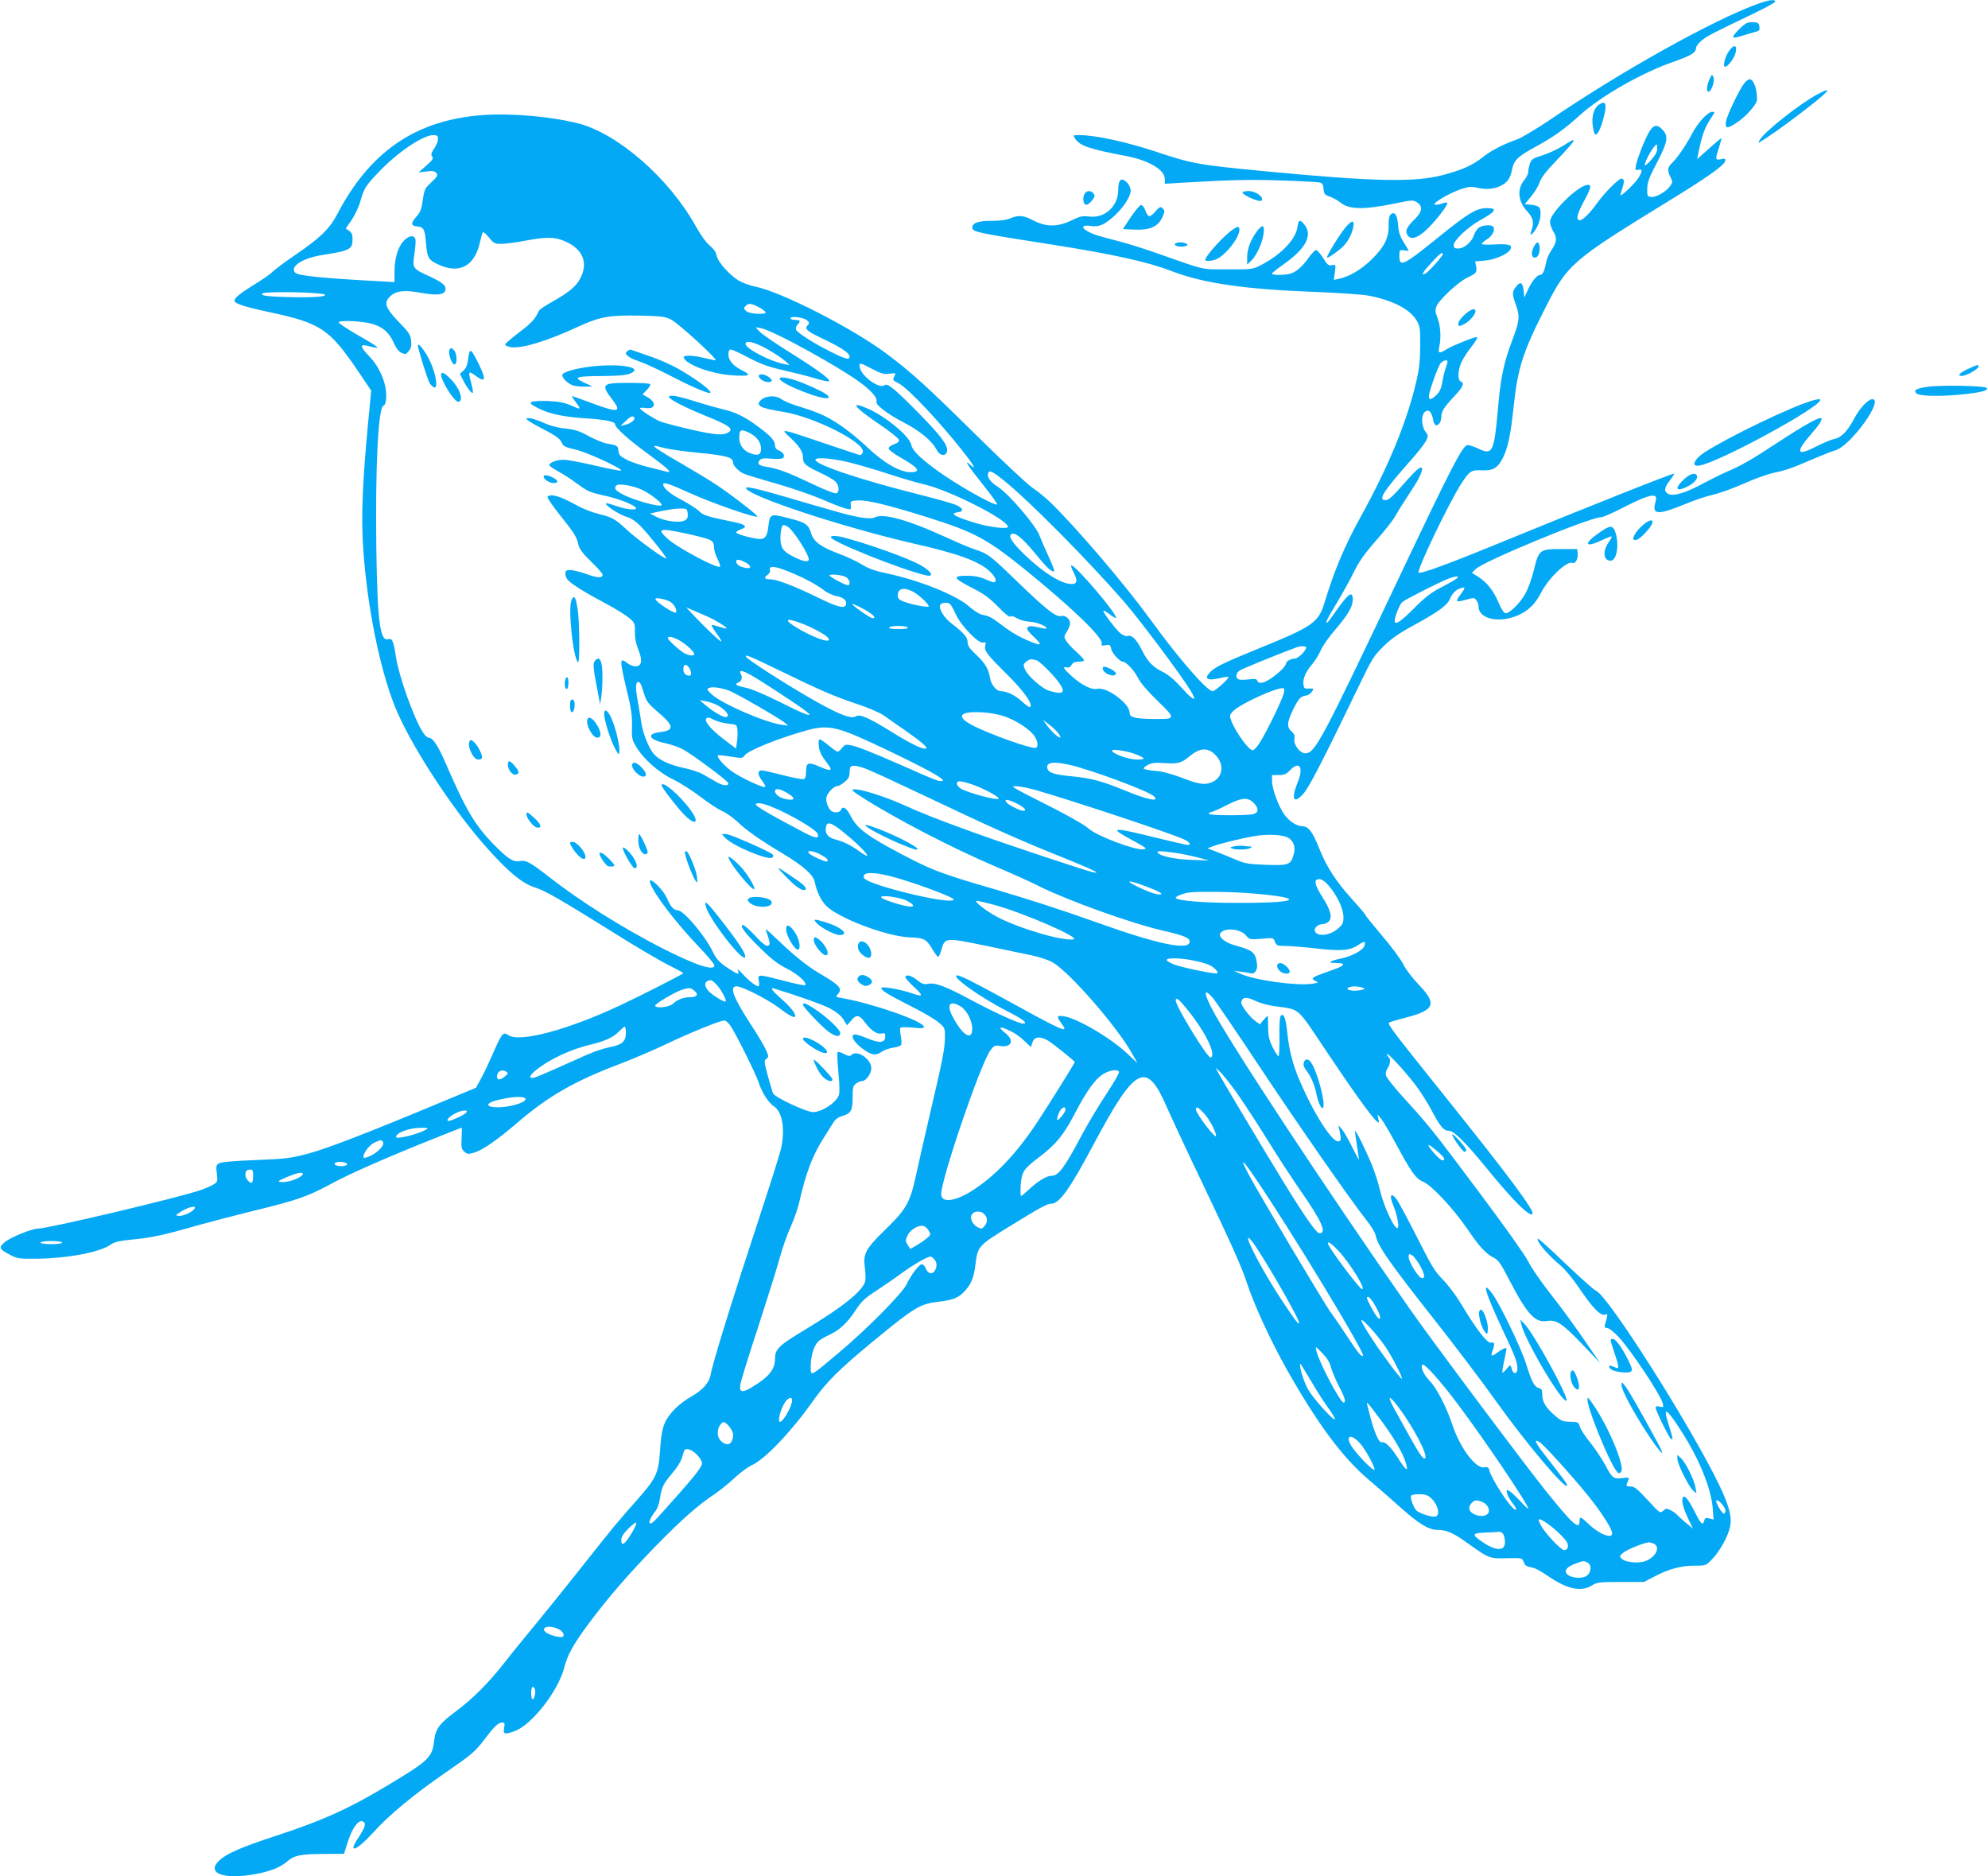 <?xml version="1.0" standalone="no"?>
<!DOCTYPE svg PUBLIC "-//W3C//DTD SVG 20010904//EN"
 "http://www.w3.org/TR/2001/REC-SVG-20010904/DTD/svg10.dtd">
<svg version="1.0" xmlns="http://www.w3.org/2000/svg"
 width="1280pt" height="1208pt" viewBox="0 0 1280 1208"
 preserveAspectRatio="xMidYMid meet">
<g transform="translate(0,1208) scale(0.1,-0.1)"
fill="#03a9f4" stroke="none">
<path d="M11320 12056 c-285 -102 -879 -433 -1346 -751 -84 -56 -174 -110
-200 -120 -98 -35 -173 -74 -226 -116 -66 -53 -136 -84 -258 -116 -180 -48
-445 -42 -1130 23 -442 42 -484 49 -725 130 -186 61 -383 104 -484 104 -43 0
-43 0 -29 -22 30 -47 93 -68 327 -112 147 -28 251 -89 251 -149 l0 -30 133 8
c298 17 412 20 622 13 121 -4 230 -10 242 -13 17 -4 23 -14 25 -42 3 -32 7
-38 41 -49 21 -8 52 -25 68 -38 54 -46 153 -47 356 -5 105 22 111 22 137 6 38
-25 34 -59 -12 -105 -52 -50 -66 -77 -52 -102 21 -38 65 -26 130 36 59 57 138
160 128 169 -2 3 -19 0 -36 -6 -17 -6 -37 -9 -44 -6 -20 6 92 73 163 97 56 19
70 21 116 10 59 -13 114 -6 159 21 34 20 49 46 60 99 11 57 37 83 147 143 119
64 192 117 291 207 135 122 399 273 606 344 109 39 140 57 140 87 0 9 15 30
33 45 33 30 71 49 330 173 81 39 147 75 147 81 0 16 -40 11 -110 -14z"/>
<path d="M11250 11933 c-23 -8 -90 -75 -90 -89 0 -9 15 -8 58 6 31 10 70 21
85 25 24 5 28 10 25 33 -2 22 -8 27 -33 29 -16 1 -37 -1 -45 -4z"/>
<path d="M11136 11757 c-28 -37 -47 -107 -28 -107 17 0 60 58 67 91 11 48 -8
56 -39 16z"/>
<path d="M11006 11568 c-18 -43 -21 -78 -5 -78 18 0 42 71 31 94 -9 20 -11 18
-26 -16z"/>
<path d="M11230 11543 c-33 -43 -110 -204 -117 -245 -7 -48 7 -49 70 -7 58 38
126 115 129 143 4 65 -20 136 -47 136 -7 0 -23 -12 -35 -27z"/>
<path d="M11704 11474 c-115 -61 -348 -245 -375 -297 -9 -15 -8 -18 3 -11 46
27 149 99 248 175 194 147 236 192 124 133z"/>
<path d="M10293 11405 c-31 -22 -46 -76 -38 -135 4 -28 11 -52 15 -55 14 -9
36 34 55 107 24 90 14 115 -32 83z"/>
<path d="M10962 11316 c-22 -24 -53 -68 -68 -98 -35 -68 -95 -156 -128 -187
-30 -28 -32 -50 -10 -92 14 -28 14 -33 -1 -55 -23 -35 -92 -76 -123 -72 -26 3
-27 6 -26 54 1 42 13 73 63 168 69 132 75 168 36 210 -49 53 -76 29 -135 -118
-17 -43 -34 -93 -37 -112 -5 -30 -3 -32 16 -27 27 7 27 -10 0 -53 -19 -32
-109 -118 -115 -111 -2 1 4 22 12 46 14 42 12 61 -7 61 -17 0 -108 -91 -153
-154 -57 -79 -101 -120 -120 -113 -20 8 -10 42 38 132 40 75 44 95 20 95 -60
0 -244 -180 -244 -238 0 -15 9 -42 20 -60 27 -44 25 -69 -10 -121 -16 -24 -32
-60 -35 -80 -9 -51 -22 -81 -38 -81 -21 0 -53 -40 -79 -95 l-23 -50 -5 44 c-6
54 -21 61 -49 25 -26 -33 -26 -45 0 -119 26 -73 23 -101 -25 -228 -55 -146
-75 -243 -92 -447 -24 -273 -35 -293 -128 -247 -31 14 -62 24 -70 21 -34 -13
-104 -149 -426 -827 -514 -1084 -553 -1157 -616 -1157 -34 0 -77 57 -70 92 4
22 0 33 -20 51 -31 27 -27 61 16 147 32 63 45 77 79 82 13 1 30 13 38 25 14
20 13 21 -19 20 -30 -2 -33 1 -36 30 -4 36 18 83 60 131 16 19 39 57 52 85 12
29 55 90 95 135 80 94 111 147 111 191 0 62 -27 42 -114 -81 -26 -38 -49 -68
-52 -68 -11 0 1 26 62 126 36 60 86 150 110 199 33 68 68 118 144 205 56 63
111 133 122 155 12 22 47 78 78 125 31 47 64 99 72 115 50 99 21 100 -64 3
-102 -116 -125 -138 -147 -138 -51 0 -17 53 162 256 44 49 87 104 97 123 17
34 17 36 -2 62 -26 35 -29 102 -6 125 23 23 45 5 54 -42 3 -19 10 -37 16 -40
16 -10 38 18 38 50 0 37 15 62 87 138 54 58 64 82 38 92 -21 8 -19 72 5 125
11 23 38 66 60 93 36 46 48 68 36 68 -17 0 -157 -57 -188 -76 -52 -33 -60 -31
-51 14 13 59 8 133 -11 184 -16 40 -17 52 -6 78 17 41 141 156 198 183 58 27
63 34 56 73 l-6 31 59 5 c64 4 150 41 167 71 18 30 -10 39 -101 33 -46 -3 -83
-1 -83 4 0 4 16 18 35 30 34 21 53 59 40 79 -9 16 -67 13 -92 -4 -12 -8 -27
-31 -33 -50 -15 -44 -63 -85 -101 -85 -23 0 -29 4 -29 22 0 30 90 115 165 157
108 60 120 81 48 81 -66 0 -118 -31 -306 -183 -231 -187 -257 -200 -257 -126
0 40 1 41 30 37 17 -3 30 -3 30 -2 0 1 -14 26 -32 54 -24 38 -33 66 -36 110
-5 66 -22 91 -47 70 -10 -9 -15 -30 -14 -69 2 -82 -27 -140 -109 -221 -68 -66
-142 -110 -211 -125 l-33 -7 7 50 c6 49 6 49 -19 45 -22 -5 -30 2 -57 46 -18
28 -38 51 -45 51 -7 0 -26 -19 -43 -42 -38 -56 -79 -94 -114 -107 -33 -13
-127 -15 -127 -3 0 5 33 31 74 60 146 102 191 190 132 259 -28 33 -35 29 -43
-23 -12 -77 -107 -175 -233 -240 -54 -28 -58 -29 -215 -28 -177 0 -135 -9
-454 103 -79 28 -189 63 -245 77 -55 14 -121 32 -146 40 -94 32 -118 71 -35
59 51 -8 87 8 153 68 57 53 102 123 102 159 0 18 -10 39 -25 54 -36 35 -55 18
-55 -48 0 -106 -87 -186 -189 -172 -41 5 -57 2 -112 -25 -88 -43 -164 -43
-244 -1 -65 34 -96 37 -151 14 -26 -11 -66 -16 -119 -16 -83 1 -125 -13 -125
-43 0 -28 27 -34 515 -110 388 -61 614 -111 765 -169 206 -80 474 -119 940
-136 146 -6 297 -16 335 -24 157 -31 265 -88 307 -161 21 -36 23 -52 22 -165
0 -91 -7 -150 -23 -218 -61 -265 -179 -552 -363 -885 -102 -185 -167 -340
-230 -547 -39 -129 -76 -154 -426 -296 -218 -89 -276 -117 -308 -149 -45 -45
-23 -60 60 -41 31 8 56 10 56 7 0 -14 -87 -91 -102 -91 -36 0 -219 210 -400
460 -163 224 -465 579 -642 753 -33 32 -84 74 -115 94 -31 20 -196 174 -371
347 -319 315 -413 400 -575 521 -219 163 -668 393 -839 429 -35 7 -85 25 -109
39 -60 36 -135 120 -143 162 -4 22 -19 43 -44 64 -24 19 -58 67 -90 124 -170
307 -500 596 -755 662 -175 45 -439 68 -619 54 -429 -32 -725 -235 -935 -639
-50 -94 -110 -153 -277 -266 -65 -45 -128 -92 -139 -104 -11 -12 -60 -47 -110
-77 -98 -61 -135 -90 -135 -109 0 -19 63 -39 222 -73 335 -72 387 -107 574
-381 l84 -125 -20 -208 c-36 -383 -45 -595 -32 -799 24 -372 105 -776 204
-1025 92 -232 353 -637 572 -888 150 -172 249 -255 334 -280 60 -18 165 -79
489 -281 144 -91 307 -187 363 -215 55 -28 100 -52 100 -54 0 -6 -273 -145
-410 -209 -335 -157 -643 -239 -716 -191 -35 23 -41 16 -99 -115 -25 -58 -60
-132 -78 -164 l-32 -59 -190 -79 c-495 -207 -766 -312 -890 -345 -115 -30
-141 -34 -345 -42 -126 -5 -214 -12 -228 -20 -20 -11 -22 -17 -16 -65 6 -50 5
-55 -18 -70 -14 -9 -51 -26 -83 -37 -137 -48 -984 -249 -1050 -249 -40 0 -184
-59 -218 -90 -36 -32 -32 -42 36 -78 49 -26 59 -27 177 -26 195 3 400 41 470
89 28 20 57 26 145 35 120 11 207 30 414 90 75 21 237 63 361 94 281 68 347
91 496 171 124 68 366 174 667 294 97 39 178 71 180 71 1 0 1 -30 -1 -68 -3
-58 -1 -70 17 -86 19 -17 25 -18 64 -7 55 17 148 81 277 192 201 172 366 267
655 377 88 33 225 92 305 130 150 72 347 152 374 152 8 0 25 -14 37 -31 34
-48 164 -308 184 -369 21 -64 63 -130 98 -153 53 -35 72 -138 48 -262 -5 -28
-57 -195 -115 -370 -206 -628 -328 -1020 -341 -1098 -8 -48 -51 -97 -122 -137
-80 -45 -147 -112 -173 -172 -16 -38 -24 -83 -30 -173 -10 -152 -23 -180 -152
-326 -123 -139 -145 -165 -353 -428 -97 -123 -232 -290 -298 -370 -67 -81
-159 -194 -204 -252 -101 -128 -202 -229 -313 -311 -102 -76 -126 -109 -135
-187 -12 -104 -35 -127 -280 -274 -262 -159 -432 -236 -740 -337 -220 -72
-317 -114 -363 -158 -88 -83 30 -126 237 -87 95 18 154 42 198 79 48 41 85 49
233 50 l135 1 25 79 c28 86 67 140 94 130 26 -10 19 -36 -25 -103 -75 -110
-16 -90 95 32 100 111 263 246 461 382 170 117 195 138 253 215 65 86 89 109
116 110 16 0 17 -5 12 -35 -8 -40 3 -44 66 -21 112 40 283 259 322 413 19 77
59 149 155 278 125 168 255 318 429 497 173 177 272 264 382 338 36 24 95 72
131 106 36 34 86 70 110 81 82 36 255 217 389 407 93 131 170 208 402 399 254
209 293 233 410 246 95 11 129 25 169 68 41 44 59 86 69 168 16 124 15 123
231 256 189 116 231 139 256 139 54 0 120 93 273 380 272 511 342 546 475 237
27 -61 129 -281 228 -487 185 -388 251 -536 282 -630 49 -150 153 -376 262
-570 197 -348 358 -565 525 -706 51 -43 140 -121 197 -172 126 -113 189 -152
249 -152 57 0 100 -19 198 -90 132 -94 135 -95 247 -92 96 2 98 2 107 -23 10
-26 14 -29 62 -39 15 -3 58 -27 95 -53 123 -84 213 -104 282 -61 33 21 48 23
186 23 l150 0 73 38 c91 47 167 67 256 67 69 0 70 0 113 45 47 50 98 141 112
204 14 62 -5 135 -69 269 -183 380 -717 1222 -794 1252 -12 4 -100 83 -196
174 -95 92 -175 164 -178 161 -14 -13 61 -102 145 -172 28 -23 81 -87 119
-143 85 -127 139 -183 167 -174 21 7 21 8 1 -64 -5 -17 -2 -22 14 -22 11 0 42
-24 74 -58 83 -90 270 -372 284 -428 6 -25 5 -26 -20 -20 -18 4 -26 2 -26 -7
0 -19 86 -193 99 -201 15 -10 14 -1 -14 88 -40 124 -19 116 76 -31 120 -186
196 -372 207 -507 l5 -69 -27 7 c-23 6 -29 3 -33 -14 -9 -33 -21 -23 -54 43
-44 87 -69 121 -81 109 -15 -15 -3 -67 32 -140 l30 -64 -50 42 c-27 23 -52 46
-56 51 -3 5 -19 16 -36 25 -28 14 -31 14 -50 -3 -19 -17 -21 -16 -100 70 -66
72 -85 87 -110 87 -23 0 -29 4 -24 15 3 8 9 22 12 30 5 12 -1 14 -40 9 -57 -8
-66 -1 -111 85 -20 37 -62 101 -95 142 -33 40 -64 88 -68 104 -8 27 -13 30
-48 31 -65 1 -69 3 -118 45 -55 49 -76 85 -76 132 0 28 -5 36 -23 41 -28 7
-46 42 -82 158 -30 97 -166 379 -214 445 -75 103 -52 19 61 -222 84 -178 98
-215 98 -256 0 -37 -27 -39 -36 -4 -8 31 -11 31 -36 -1 -11 -14 -22 -23 -24
-21 -3 2 2 36 11 76 8 40 15 74 15 77 0 11 -25 1 -56 -22 -40 -31 -49 -28 -34
10 15 39 13 59 -5 52 -27 -10 -89 69 -210 269 -27 44 -75 106 -107 139 -50 50
-73 89 -164 270 -59 116 -118 226 -131 244 -36 48 -50 28 -24 -34 25 -58 42
-142 30 -150 -20 -12 -91 142 -115 248 -9 40 -32 111 -50 156 -39 95 -104 226
-109 221 -2 -2 3 -42 11 -89 7 -47 14 -89 14 -95 0 -5 -20 31 -44 80 -25 50
-54 101 -66 115 l-22 25 7 -35 c11 -58 11 -64 -7 -68 -41 -8 -161 181 -253
398 -42 100 -64 186 -76 295 -10 101 -23 135 -43 115 -6 -6 -10 -57 -8 -135 1
-69 -2 -125 -6 -125 -5 0 -22 26 -38 58 -23 47 -28 70 -29 130 0 39 -1 72 -3
72 -2 0 -14 -12 -27 -27 l-23 -28 -29 21 c-39 29 -95 103 -91 122 7 33 33 36
89 9 32 -15 88 -31 139 -37 150 -20 129 -2 314 -279 168 -252 299 -435 330
-460 16 -13 17 -12 11 15 l-6 29 23 -27 c13 -15 54 -85 92 -155 102 -189 132
-232 177 -250 54 -21 198 -175 287 -306 79 -116 118 -158 171 -185 28 -14 46
-40 100 -145 112 -216 165 -275 241 -262 60 10 99 -15 227 -149 l116 -121 -59
85 c-106 156 -178 254 -275 378 -52 67 -112 155 -132 195 -21 41 -156 231
-318 447 -301 402 -317 422 -482 603 -59 65 -110 129 -113 142 -4 14 0 33 10
47 18 25 21 64 6 73 -5 3 -10 12 -10 18 0 16 115 -108 186 -201 30 -40 76
-112 101 -160 55 -104 78 -132 110 -132 34 0 106 -71 248 -245 169 -207 273
-310 292 -291 17 17 -149 241 -580 778 -314 392 -354 444 -344 454 3 3 52 18
111 33 184 48 199 88 82 210 -43 45 -84 99 -100 131 -14 30 -75 113 -136 184
-60 71 -110 133 -110 137 0 4 -40 51 -89 105 -96 105 -162 207 -206 319 -43
108 -70 145 -108 145 -37 0 -88 33 -119 78 -38 55 -78 164 -78 215 l0 37 43 0
c35 0 49 6 72 30 62 65 91 21 50 -77 -44 -110 -26 -144 38 -72 37 42 126 215
361 702 78 163 91 184 153 245 51 50 99 84 193 135 156 85 218 129 235 170 15
37 40 62 73 71 28 9 28 1 -3 -40 -37 -48 -32 -54 31 -36 54 15 57 15 70 -3 8
-10 14 -28 14 -40 0 -81 134 -110 257 -55 63 28 108 72 143 140 50 98 168 211
205 196 19 -7 37 27 33 62 l-3 27 -107 0 c-135 0 -140 -4 -173 -139 -13 -53
-38 -121 -55 -150 -35 -62 -104 -129 -128 -124 -9 2 -28 30 -43 68 -32 76 -75
131 -131 166 l-41 26 24 24 c52 51 736 334 808 334 12 0 74 27 138 60 125 64
183 86 206 77 12 -4 13 -13 4 -47 -20 -75 21 -76 194 -5 58 24 137 51 175 59
38 8 126 39 196 70 69 31 157 63 195 71 84 18 118 30 253 88 58 25 124 51 148
58 98 29 315 329 237 329 -26 0 -81 -58 -115 -122 -43 -83 -85 -126 -129 -134
-20 -4 -74 -26 -120 -50 -124 -64 -133 -37 -29 82 51 58 73 93 65 101 -11 11
-109 -43 -281 -156 -180 -118 -231 -147 -336 -192 -30 -13 -94 -45 -143 -71
-109 -60 -190 -84 -223 -69 -32 14 -30 40 6 86 17 21 30 41 30 46 0 7 -532
-204 -1165 -463 -287 -118 -471 -185 -481 -175 -14 14 195 450 274 572 54 83
63 90 133 87 73 -3 101 14 135 79 33 66 50 147 69 324 27 257 59 358 211 655
137 268 168 295 772 666 262 160 375 240 380 268 3 15 -1 17 -27 11 -37 -8
-39 -1 -12 78 10 32 16 57 14 57 -3 0 -39 -30 -80 -67 l-76 -68 7 35 c27 130
40 165 91 243 17 26 17 27 -3 27 -11 0 -38 -20 -60 -44z m-8142 -132 c0 -14
-11 -41 -25 -61 -19 -29 -22 -40 -12 -51 9 -12 2 -23 -38 -58 l-50 -44 50 6
c40 5 54 3 64 -10 12 -14 8 -22 -31 -59 -42 -39 -46 -47 -56 -115 -8 -59 -16
-79 -42 -108 -37 -42 -35 -58 8 -62 40 -4 48 -19 55 -109 7 -90 16 -106 73
-133 140 -68 240 -16 275 143 7 32 15 60 19 62 4 2 21 -13 39 -35 29 -36 36
-40 79 -40 26 0 94 9 152 20 128 24 186 25 242 3 125 -48 168 -135 117 -240
-26 -54 -74 -94 -180 -154 -46 -25 -86 -52 -89 -60 -26 -55 -46 -77 -125 -137
-48 -37 -90 -72 -92 -79 -2 -6 12 -14 35 -18 70 -11 234 38 442 135 133 61
196 72 391 68 135 -3 160 -6 199 -25 47 -23 309 -263 287 -263 -6 1 -39 7 -72
15 -76 19 -138 20 -133 3 16 -47 185 -108 322 -115 105 -6 117 1 53 33 -56 28
-87 64 -87 101 0 22 5 33 15 33 8 0 61 -24 117 -54 81 -42 129 -59 223 -80 66
-15 158 -38 204 -52 45 -14 86 -22 89 -19 12 11 -70 72 -246 182 -95 59 -185
121 -200 137 l-27 29 35 -6 c80 -15 526 -261 655 -362 64 -50 96 -90 88 -111
-7 -20 73 -81 176 -134 104 -54 182 -118 213 -178 21 -40 61 -42 66 -4 5 35
-38 94 -172 231 -163 166 -212 207 -231 191 -32 -26 -145 54 -159 113 -8 35 0
34 81 -9 58 -30 75 -35 111 -30 40 5 42 4 32 -13 -14 -28 -14 -29 28 -50 59
-31 264 -248 415 -441 66 -83 86 -121 47 -85 -49 45 -21 -1 75 -120 57 -72
100 -131 95 -133 -23 -8 -274 135 -399 228 -102 76 -147 121 -154 157 -11 55
-166 183 -281 233 -121 52 -88 9 84 -107 63 -43 116 -85 118 -95 2 -11 -8 -20
-33 -29 -22 -8 -35 -19 -33 -28 2 -8 35 -33 75 -56 118 -67 138 -95 65 -95
-68 0 -171 59 -276 159 -52 50 -136 118 -186 150 -89 58 -132 76 -274 120 -38
12 -82 31 -98 43 -34 24 -97 21 -128 -7 -39 -36 -6 -53 140 -76 200 -31 538
-202 515 -261 -4 -10 -11 -18 -16 -18 -4 0 -108 34 -231 76 -286 97 -286 97
-224 40 62 -57 86 -93 86 -132 0 -39 16 -53 110 -97 41 -19 85 -44 98 -56 25
-25 29 -69 7 -77 -8 -4 -82 25 -163 64 -151 72 -216 96 -289 107 -49 8 -60 19
-42 42 11 12 26 14 74 10 33 -3 67 -2 74 3 19 11 6 38 -24 50 -16 6 -25 17
-25 32 -1 31 -23 57 -103 117 -88 66 -148 96 -228 115 -35 8 -114 30 -174 49
-61 19 -125 37 -144 38 -88 10 0 -46 211 -132 138 -56 169 -78 144 -98 -32
-27 -90 -23 -249 14 -87 20 -174 43 -195 51 -42 17 -132 76 -132 86 0 3 17 4
39 1 63 -9 69 36 10 70 l-32 18 28 29 c16 17 25 33 21 37 -4 5 -65 8 -135 8
-178 0 -185 -8 -105 -112 59 -78 32 -81 -137 -18 -66 25 -123 45 -126 45 -3 0
6 -15 19 -32 42 -56 40 -58 -19 -31 -45 20 -79 27 -149 31 -52 2 -99 0 -110
-6 -15 -8 -8 -15 45 -42 73 -36 163 -55 311 -64 113 -7 180 -21 180 -36 0 -23
80 -95 211 -191 131 -96 163 -127 122 -116 -10 3 -59 15 -108 27 -50 12 -116
33 -145 48 -47 24 -55 32 -58 59 -3 34 -8 36 -77 48 -22 4 -73 25 -114 47 -59
33 -88 42 -150 49 -46 4 -98 18 -132 33 -65 30 -119 43 -119 28 0 -5 42 -31
93 -57 102 -53 125 -70 137 -101 7 -17 25 -25 84 -38 71 -16 296 -119 296
-135 0 -5 -73 9 -162 30 -90 21 -183 39 -208 39 -47 0 -93 -18 -93 -35 0 -5
26 -23 57 -40 31 -16 86 -52 122 -79 70 -51 77 -55 194 -81 81 -19 173 -56
184 -74 12 -18 -55 -13 -119 9 -32 11 -62 20 -67 20 -34 0 77 -75 134 -90 21
-6 55 -29 83 -58 46 -46 165 -195 165 -207 0 -13 -181 117 -247 178 -86 79
-97 85 -192 109 -41 10 -104 35 -140 56 -103 58 -170 77 -186 53 -3 -5 33 -58
80 -117 93 -116 109 -141 120 -194 5 -24 29 -55 81 -106 41 -39 74 -77 74 -83
0 -24 -33 -23 -103 3 -40 14 -87 26 -104 26 -28 0 -33 -4 -33 -24 0 -14 8 -32
18 -42 27 -28 118 -84 241 -149 62 -33 130 -75 151 -93 37 -31 39 -35 38 -91
-1 -40 7 -76 22 -114 29 -69 22 -107 -18 -107 -15 0 -38 9 -52 20 -51 40 -52
26 -5 -172 29 -119 36 -166 34 -232 -2 -75 0 -88 24 -129 48 -82 147 -170 239
-214 46 -22 126 -73 178 -113 52 -40 115 -81 140 -92 24 -10 67 -40 95 -66 63
-60 149 -120 294 -207 129 -77 196 -136 206 -180 14 -67 39 -119 74 -156 76
-79 392 -199 539 -204 93 -3 107 -11 149 -82 14 -24 29 -43 34 -43 4 0 13 19
20 43 22 82 24 82 291 27 106 -22 235 -49 287 -60 53 -11 113 -31 139 -46 111
-65 418 -418 512 -589 l34 -60 -65 61 c-106 101 -326 230 -410 241 -46 7 -48
-1 -14 -47 49 -66 18 -53 -317 131 -246 135 -333 179 -354 179 -50 0 145 -140
317 -228 104 -53 142 -82 106 -82 -28 0 -181 70 -329 149 -169 91 -235 116
-282 107 -27 -5 -40 -1 -71 24 -39 31 -75 39 -75 18 0 -6 26 -36 58 -65 60
-56 56 -64 -19 -37 -64 22 -183 44 -192 35 -12 -12 31 -40 188 -119 78 -39
159 -87 180 -106 39 -33 40 -35 39 -97 -1 -75 -16 -148 -96 -489 -33 -140 -72
-314 -88 -387 -40 -185 -62 -225 -197 -357 -130 -126 -146 -157 -135 -243 4
-32 6 -70 4 -85 -7 -61 -136 -167 -389 -319 -170 -102 -193 -125 -193 -188 0
-68 -39 -116 -147 -181 -65 -40 -84 -35 -76 17 3 21 54 187 114 368 59 182
122 382 139 445 17 63 49 155 72 204 22 50 46 119 54 155 42 188 86 303 157
414 23 37 51 81 62 99 14 22 32 36 59 43 55 16 66 36 66 121 0 64 3 75 22 88
12 9 30 16 39 16 25 0 59 48 59 82 0 60 -92 122 -128 86 -10 -10 -20 -8 -47 6
-19 11 -38 16 -42 12 -4 -3 -1 -62 5 -130 8 -78 9 -132 3 -147 -19 -50 -110
-109 -167 -109 -44 1 -243 94 -256 120 -4 8 -19 59 -34 113 -25 91 -25 99 -10
110 16 12 16 16 -2 57 -11 25 -54 98 -97 163 -116 179 -141 247 -92 247 34 0
192 -80 263 -132 72 -54 104 -72 112 -64 11 12 -24 60 -85 113 -60 53 -78 77
-50 69 145 -44 315 -104 362 -129 39 -21 69 -45 85 -70 l24 -38 26 30 c33 41
52 39 89 -11 39 -53 79 -79 108 -72 20 5 23 2 23 -20 0 -40 -38 -44 -113 -12
-34 14 -70 26 -79 26 -41 0 -10 -54 57 -100 51 -35 75 -37 113 -11 15 11 48
22 74 26 25 3 48 12 51 19 3 7 1 32 -3 57 -5 24 -6 47 -3 52 2 4 39 5 80 1 62
-6 75 -5 71 7 -11 38 -335 150 -531 184 -36 6 -38 7 -23 24 33 36 16 56 -129
141 -68 41 -156 111 -247 199 -49 46 -88 82 -88 79 0 -3 7 -25 15 -48 8 -23
12 -46 9 -51 -12 -20 -34 -6 -97 62 -36 39 -71 68 -77 64 -16 -10 22 -59 123
-157 65 -64 110 -98 165 -125 70 -35 134 -94 115 -106 -4 -3 -66 10 -138 29
-167 43 -168 43 -159 -1 3 -19 2 -35 -2 -35 -17 0 -62 35 -103 80 -23 25 -37
35 -31 23 15 -33 1 -29 -69 18 -50 34 -67 52 -92 102 -53 108 -188 267 -227
267 -24 0 -45 24 -65 71 -27 66 -132 163 -110 102 26 -72 162 -250 310 -406
57 -59 103 -114 103 -122 0 -39 -116 -1 -334 109 -254 130 -529 302 -732 461
-119 93 -148 109 -186 101 -42 -8 -76 13 -164 102 -124 126 -184 226 -314 527
-49 113 -83 165 -108 165 -9 0 -27 15 -38 33 -59 91 -155 361 -175 489 -14 98
-24 121 -48 113 -54 -17 -71 108 -78 585 -7 525 12 907 46 918 18 6 23 68 12
123 -16 73 -55 147 -107 199 -52 53 -57 75 -16 65 70 -17 77 -18 67 -7 -5 6
-63 42 -129 79 -65 38 -117 73 -115 78 6 15 155 8 215 -10 69 -20 110 -56 139
-122 16 -35 33 -57 51 -65 24 -11 28 -10 46 12 15 19 19 35 15 68 -4 38 -15
53 -81 121 -83 86 -96 121 -57 160 39 39 92 46 200 26 105 -19 153 -14 159 19
6 27 -18 47 -103 87 -110 50 -111 52 -96 148 6 43 9 85 5 94 -10 26 -43 20
-75 -14 -37 -39 -59 -114 -59 -199 l0 -66 -57 3 c-411 22 -566 37 -584 59 -33
40 53 94 181 113 176 28 190 35 190 105 0 25 -6 39 -22 50 l-22 15 39 56 c21
31 46 85 56 122 23 81 34 99 123 191 118 123 279 231 344 232 28 0 32 -3 32
-26z m7850 -63 c0 -19 -13 -43 -40 -72 -21 -24 -39 -38 -40 -31 0 25 61 132
77 132 1 0 3 -13 3 -29z m-1380 -677 c0 -12 -91 -114 -111 -124 -33 -18 -21 5
37 68 50 56 74 74 74 56z m-7198 -261 c13 -14 -87 -20 -257 -15 -118 3 -163
10 -144 23 22 15 385 7 401 -8z m2810 -90 c15 -10 28 -21 28 -25 0 -15 -108
-9 -124 8 -20 19 -20 19 -1 38 17 17 41 11 97 -21z m296 -77 c13 -12 14 -18 4
-28 -25 -25 -9 -39 96 -89 118 -56 172 -92 172 -115 0 -23 -25 -17 -123 32
-110 55 -214 122 -222 142 -3 8 1 22 10 32 22 24 19 30 -15 30 -16 0 -30 5
-30 11 0 17 89 5 108 -15z m-252 -187 c41 -24 89 -55 107 -71 l32 -29 -35 7
c-92 17 -250 100 -250 130 0 27 62 11 146 -37z m4374 -78 c0 -5 -6 -26 -14
-47 -7 -22 -16 -61 -20 -88 -6 -34 -16 -58 -36 -78 -33 -32 -50 -36 -50 -10 0
30 59 194 76 214 18 19 44 25 44 9z m-5236 -360 c8 -13 -25 -39 -59 -46 l-30
-7 33 31 c33 32 47 37 56 22z m745 -100 c46 -24 71 -60 71 -101 0 -37 -18 -46
-64 -30 -47 15 -76 53 -76 100 0 56 10 61 69 31z m-549 -96 c30 -8 132 -22
225 -31 174 -17 215 -29 215 -62 0 -19 31 -52 65 -70 11 -6 77 -26 145 -46
156 -43 301 -93 406 -139 44 -19 95 -38 113 -42 31 -7 32 -6 29 22 -3 27 -1
28 44 31 60 4 197 -29 448 -108 300 -94 384 -139 620 -329 309 -250 517 -450
504 -486 -5 -12 0 -14 24 -9 27 6 31 3 37 -25 6 -28 55 -81 75 -81 20 0 73
-57 97 -104 16 -33 61 -85 127 -149 117 -113 117 -117 -14 -116 -121 0 -165 9
-166 35 -2 32 -21 60 -67 98 -55 45 -112 69 -144 61 -34 -8 -100 25 -163 82
-53 48 -62 64 -31 56 13 -3 23 2 30 16 9 15 21 21 46 21 19 0 35 4 35 9 0 5
-22 29 -48 53 -27 23 -56 55 -66 70 -17 27 -17 29 3 61 12 19 21 43 21 54 0
28 -31 53 -57 47 -33 -9 -92 37 -285 223 -180 174 -183 176 -283 210 -33 11
-118 48 -190 81 -221 102 -389 149 -440 122 -32 -17 -118 -3 -295 49 -74 21
-198 57 -275 80 -193 56 -267 73 -262 58 17 -52 622 -251 1082 -357 282 -64
414 -112 485 -176 22 -20 40 -45 40 -55 0 -24 -7 -24 -66 2 -31 14 -69 22
-111 22 -105 1 -99 -14 30 -80 72 -36 108 -63 164 -120 42 -44 74 -69 78 -63
5 7 18 4 42 -10 21 -12 57 -22 87 -23 44 -3 114 -32 103 -44 -2 -2 -27 2 -56
9 -40 9 -54 9 -64 -1 -9 -10 -1 -22 40 -62 56 -53 51 -60 -24 -29 -74 31 -122
59 -190 111 -61 46 -70 51 -125 63 -15 4 -51 27 -79 52 -83 73 -319 168 -532
213 -69 14 -114 30 -155 55 -31 20 -100 52 -153 72 -114 42 -161 77 -177 132
-17 56 -36 69 -148 97 -115 29 -117 28 -127 -56 -7 -60 -20 -79 -54 -79 -38 0
-153 31 -153 42 0 5 14 14 30 20 45 15 32 31 -36 45 -180 37 -206 45 -234 73
-16 16 -66 47 -110 71 -73 37 -120 77 -120 100 0 18 34 7 187 -62 134 -60 410
-156 420 -145 6 6 -172 144 -262 203 -49 33 -151 94 -225 137 -136 78 -193
115 -175 116 6 0 35 -7 65 -15z m1180 -90 c58 -14 175 -48 260 -76 85 -28 191
-59 236 -69 161 -38 534 -227 534 -272 0 -16 -114 -3 -203 23 -140 42 -178 64
-119 71 44 5 32 30 -23 51 -27 10 -131 39 -230 64 -368 92 -665 191 -665 223
0 18 104 10 210 -15z m1008 -122 c163 -132 530 -503 767 -774 101 -116 358
-459 428 -571 50 -80 25 -75 -52 11 -51 56 -90 89 -128 107 -58 29 -93 64
-125 128 -37 75 -68 108 -93 102 -15 -4 -32 2 -50 16 -29 23 -117 139 -111
146 3 2 21 -8 41 -23 19 -15 38 -26 40 -23 16 15 -258 338 -287 338 -5 0 1
-18 12 -40 30 -58 27 -80 -10 -80 -65 0 -177 69 -297 183 -83 79 -113 124 -92
138 24 15 69 -22 155 -125 78 -96 109 -124 122 -112 2 3 -16 49 -41 103 -25
54 -48 108 -52 120 -18 61 -197 272 -272 320 -51 32 -73 68 -58 92 8 14 30 3
103 -56z m-2333 -57 c58 -29 125 -81 125 -97 0 -19 -181 30 -252 69 -46 24
-57 40 -40 56 14 16 111 -1 167 -28z m293 -153 c2 -24 -2 -34 -19 -44 -32 -17
-127 -5 -180 22 l-44 23 80 17 c44 9 98 16 120 15 37 -1 40 -3 43 -33z m642
-83 c37 -20 146 -191 137 -215 -7 -16 -40 -9 -102 23 -63 32 -80 56 -80 116 0
50 9 86 20 86 4 0 15 -4 25 -10z m-657 -44 c61 -13 128 -30 148 -38 30 -13 35
-20 36 -50 0 -19 11 -54 23 -77 12 -24 19 -45 16 -49 -17 -16 -279 124 -343
184 -64 61 -46 65 120 30z m395 -192 c33 -21 28 -38 -10 -30 -37 7 -58 23 -58
43 0 16 30 10 68 -13z m260 -50 c98 -39 181 -82 231 -120 24 -19 62 -37 83
-41 44 -7 71 -27 66 -52 -6 -33 -53 -22 -184 43 -147 72 -262 116 -303 116
-38 0 -45 10 -20 28 13 9 19 21 16 33 -7 27 30 25 111 -7z m380 -40 c12 -8 22
-24 22 -35 0 -16 -4 -19 -22 -14 -27 8 -108 54 -108 60 0 12 88 3 108 -11z
m3937 -4 c-3 -5 -47 -31 -97 -57 -75 -38 -109 -65 -184 -140 -87 -87 -124
-111 -124 -80 0 27 32 105 48 120 20 18 244 131 299 152 46 16 66 18 58 5z
m-3507 -89 c39 -20 109 -87 101 -96 -8 -7 -117 14 -161 32 -28 11 -38 21 -38
37 0 48 38 58 98 27z m-1560 -67 c23 -15 43 -53 35 -67 -8 -13 -132 68 -133
87 0 12 71 -3 98 -20z m1798 -12 c6 -4 23 -33 37 -65 33 -74 147 -192 177
-184 17 4 19 1 14 -19 -9 -33 9 -56 140 -186 107 -107 165 -186 150 -209 -3
-6 -27 9 -54 35 -41 38 -97 66 -136 66 -28 0 -63 42 -69 83 -11 62 -31 96 -91
153 -42 39 -54 57 -54 80 0 31 -24 59 -106 122 -45 35 -80 91 -71 116 7 16 43
21 63 8z m-552 -35 c59 -33 81 -57 54 -57 -12 0 -103 61 -126 85 -15 14 19 1
72 -28z m-1010 -46 c53 -23 130 -71 124 -77 -3 -2 -24 3 -48 11 -24 8 -45 13
-48 11 -2 -3 12 -28 33 -56 20 -27 33 -50 29 -50 -9 0 -104 89 -173 163 l-53
57 46 -20 c25 -11 66 -29 90 -39z m603 -43 c66 -24 156 -72 173 -93 34 -41
-59 -15 -173 48 -112 63 -112 87 0 45z m688 -28 c4 -6 -18 -10 -60 -10 -42 0
-64 4 -60 10 3 6 30 10 60 10 30 0 57 -4 60 -10z m-1476 -80 c40 -20 101 -75
101 -91 0 -15 -38 -10 -68 8 -34 21 -102 84 -102 95 0 14 29 9 69 -12z m4041
-49 c0 -19 -52 -71 -72 -71 -27 0 -58 -18 -58 -33 0 -7 -15 -27 -32 -43 -75
-70 -140 -99 -152 -68 -5 14 -15 15 -55 10 -27 -3 -56 -4 -65 0 -23 9 -20 41
7 58 17 11 285 120 367 149 25 9 60 8 60 -2z m-3393 -147 c274 -133 349 -165
497 -215 71 -23 149 -57 173 -73 24 -17 89 -63 146 -102 112 -79 151 -114 124
-114 -28 0 -102 37 -213 106 -154 95 -207 118 -233 102 -31 -19 -111 12 -291
115 -158 91 -404 248 -415 267 -13 21 19 8 212 -86z m1654 66 c15 0 107 -89
145 -142 49 -67 32 -83 -59 -56 -48 14 -139 95 -158 139 -12 29 -11 33 11 51
13 10 30 16 37 13 8 -3 19 -5 24 -5z m-2235 -47 c15 -21 18 -53 5 -53 -27 0
-41 15 -41 41 0 33 16 38 36 12z m400 -50 c55 -30 315 -200 354 -232 57 -45 2
-27 -160 55 -111 55 -193 90 -231 97 -58 11 -73 22 -45 33 21 8 28 32 16 55
-15 27 7 25 66 -8z m-707 -65 c4 -13 15 -43 22 -67 11 -35 28 -57 79 -100 109
-91 115 -123 24 -134 -95 -10 -79 -49 30 -72 37 -8 89 -26 116 -41 57 -31 283
-199 288 -214 8 -22 -30 -21 -73 4 -25 14 -64 37 -87 50 -24 14 -79 32 -122
41 -88 18 -159 50 -193 87 -33 35 -72 131 -83 201 -5 34 -16 100 -24 147 -16
83 -14 120 5 120 5 0 13 -10 18 -22z m564 -34 c42 -15 317 -173 357 -205 l25
-21 -43 6 c-111 16 -388 137 -451 197 -31 30 -32 33 -15 40 22 9 73 2 127 -17z
m3573 -16 c-7 -37 -110 -249 -155 -320 -17 -27 -37 -48 -45 -48 -33 0 -146
171 -146 221 0 10 15 29 33 42 64 49 254 134 301 136 16 1 18 -4 12 -31z
m-3642 -81 c21 -12 46 -32 54 -44 13 -20 12 -23 -2 -29 -16 -6 -84 33 -141 82
l-30 26 40 -7 c22 -4 58 -16 79 -28z m1840 -68 c72 -24 152 -75 189 -118 26
-32 36 -74 18 -85 -20 -13 -301 87 -413 146 -109 58 -77 92 77 81 39 -2 96
-13 129 -24z m-1861 -26 c18 -9 57 -19 87 -22 54 -6 55 -7 58 -41 2 -19 1 -54
-3 -77 l-6 -43 -81 62 c-78 60 -123 112 -112 130 8 12 21 10 57 -9z m2201 -72
c16 -17 26 -34 23 -38 -8 -8 -59 38 -90 82 l-22 30 30 -22 c17 -12 43 -35 59
-52z m-1324 -15 c120 -48 461 -213 543 -263 44 -27 57 -39 44 -41 -22 -4 -31
-1 -262 101 -199 87 -284 121 -332 130 -26 5 -36 2 -51 -18 -11 -14 -24 -25
-29 -25 -4 0 -30 18 -57 40 -26 22 -53 40 -58 40 -7 0 -9 -18 -6 -45 4 -33 17
-60 46 -98 48 -61 40 -68 -41 -33 -72 32 -87 27 -87 -30 0 -30 -5 -47 -14 -50
-8 -3 -69 8 -134 25 -66 17 -128 31 -137 31 -28 0 -28 -28 1 -65 15 -19 24
-38 21 -41 -10 -10 -158 59 -215 100 -55 41 -99 92 -89 103 3 2 39 -1 81 -8
73 -12 77 -12 91 8 22 32 223 112 407 163 100 27 162 22 278 -24z m1830 -131
c68 -27 70 -35 10 -35 -55 0 -160 38 -160 58 0 12 97 -3 150 -23z m512 -2 c64
-61 54 -149 -19 -179 -47 -20 -85 -14 -203 32 -59 22 -118 38 -162 41 -38 3
-71 10 -74 14 -2 5 10 16 28 25 25 13 48 15 106 11 82 -6 110 1 156 40 69 58
119 63 168 16z m-932 -68 c141 -33 504 -168 539 -201 43 -40 -39 -24 -187 37
-143 59 -218 79 -332 90 -119 11 -157 22 -166 51 -12 40 37 48 146 23z m-1299
-31 c35 -14 197 -89 359 -166 429 -204 610 -285 867 -388 218 -88 285 -120
218 -105 -59 14 -555 179 -765 255 -245 89 -322 119 -469 185 -116 51 -268 98
-303 93 -19 -2 -9 -12 57 -54 213 -136 580 -326 848 -440 100 -42 232 -101
292 -132 184 -91 584 -235 790 -283 133 -30 175 -47 175 -70 0 -61 -195 -22
-595 121 -248 88 -424 145 -675 219 -352 102 -408 125 -662 263 -160 88 -215
133 -253 208 -25 50 -50 64 -61 35 -6 -16 -41 -20 -60 -7 -18 12 -34 49 -34
80 0 31 47 82 75 82 7 0 27 12 44 26 23 19 31 34 31 58 0 18 3 36 7 39 12 13
50 7 114 -19z m649 -88 c71 -21 190 -82 190 -97 0 -17 -209 39 -247 66 -27 19
-30 45 -5 45 9 0 37 -6 62 -14z m444 -47 c233 -68 831 -266 932 -310 42 -18
59 -39 30 -39 -7 0 -105 23 -217 50 -248 62 -286 63 -179 3 141 -78 139 -76
111 -81 -50 -8 -302 87 -351 133 -30 27 -155 97 -340 189 -74 37 -139 72 -145
78 -14 15 71 3 159 -23z m-1620 -12 c57 -32 60 -52 7 -44 -44 6 -81 30 -81 54
0 19 30 16 74 -10z m3014 -73 c28 -32 25 -56 -8 -65 -40 -11 -278 -10 -285 1
-3 6 0 10 8 10 8 0 55 20 103 45 102 53 143 55 182 9z m-1528 1 c47 -24 65
-45 38 -45 -22 1 -92 36 -107 53 -21 26 10 22 69 -8z m-1523 -45 c110 -52 229
-125 237 -147 13 -33 -11 -32 -79 3 -212 111 -325 176 -319 186 11 17 67 2
161 -42z m405 -139 c129 -103 209 -200 101 -122 -55 40 -100 62 -153 76 -49
12 -70 39 -62 80 7 39 34 31 114 -34z m2865 -36 c34 -23 45 -59 33 -104 -18
-69 -32 -74 -177 -69 -112 4 -136 8 -193 32 -36 16 -92 38 -125 51 l-60 23 30
12 c43 17 178 50 265 66 89 16 193 11 227 -11z m-3017 -105 c39 -20 56 -37 47
-46 -7 -8 -104 36 -118 52 -18 22 24 18 71 -6z m2282 10 c40 -6 107 -19 148
-30 l75 -20 -115 4 c-109 4 -201 24 -216 47 -7 12 18 11 108 -1z m-1837 -149
c128 -31 415 -136 415 -152 0 -41 -560 94 -577 139 -14 36 46 41 162 13z
m2830 -63 c55 -64 95 -149 95 -202 0 -38 -5 -48 -35 -74 -52 -46 -134 -55
-149 -17 -7 20 20 45 49 45 13 0 31 8 40 17 25 25 13 73 -39 155 -53 82 -59
118 -22 118 16 0 37 -14 61 -42z m-1163 -10 c88 -33 114 -55 52 -44 -21 4 -75
25 -119 47 -95 46 -57 45 67 -3z m643 -38 c156 -11 265 -28 265 -40 0 -16
-109 -23 -340 -23 -221 0 -390 15 -390 33 0 9 45 27 80 33 50 8 248 7 385 -3z
m-2197 -49 c53 -27 55 -44 5 -36 -57 10 -162 45 -169 57 -12 19 118 3 164 -21z
m561 -26 c192 -52 568 -216 512 -223 -73 -11 -351 71 -491 145 -71 37 -154
103 -130 103 8 0 57 -11 109 -25z m1622 -196 c25 -29 27 -29 102 -23 76 7 76
7 86 -20 10 -24 15 -26 63 -26 29 0 119 -7 200 -16 165 -19 220 -14 274 22 40
27 49 26 39 -5 -9 -29 -79 -67 -150 -82 -77 -16 -92 -29 -32 -29 58 0 60 -13
5 -34 -24 -9 -69 -25 -100 -37 -63 -22 -70 -31 -35 -46 19 -9 16 -11 -28 -17
-102 -14 -370 24 -459 65 l-41 19 45 -6 c25 -3 52 -8 61 -10 29 -8 48 22 42
64 -10 71 -27 84 -143 116 -66 18 -110 57 -91 80 29 35 126 26 162 -15z m-331
-164 c39 -8 83 -21 99 -29 32 -17 57 -44 48 -52 -7 -8 -205 32 -271 54 -27 10
-51 23 -54 30 -5 17 88 16 178 -3z m-3078 -152 c33 -36 71 -107 59 -111 -13
-4 -92 46 -113 72 -29 35 -21 62 18 65 5 1 22 -11 36 -26z m4163 -23 c17 -6
14 -9 -17 -15 -47 -9 -99 2 -77 16 17 11 67 11 94 -1z m-4305 -18 c30 -24 18
-42 -25 -42 -43 0 -84 -15 -113 -43 -24 -22 -109 -31 -114 -12 -3 11 132 91
177 104 44 13 51 13 75 -7z m3338 -46 c17 -19 150 -214 295 -433 264 -397 582
-854 690 -992 32 -40 60 -85 63 -100 14 -72 83 -172 394 -566 121 -154 295
-383 385 -510 193 -270 455 -580 455 -538 0 10 -19 37 -145 198 -60 76 -72
106 -32 80 30 -19 212 -221 314 -347 85 -105 153 -212 153 -240 0 -39 -86 -4
-155 63 -48 46 -55 48 -55 14 0 -59 -47 -16 -220 200 -148 185 -734 969 -871
1165 -526 751 -1184 1749 -1281 1945 -50 99 -45 124 10 61z m-155 -86 c113
-142 180 -283 142 -299 -18 -8 -225 331 -225 367 0 27 23 8 83 -68z m-1467 30
c39 -25 74 -92 74 -143 0 -82 -63 -43 -126 77 -42 80 -19 109 52 66z m-2156
-170 c0 -52 -23 -75 -91 -89 -75 -16 -119 -32 -239 -87 -228 -102 -256 -114
-273 -114 -34 0 2 40 81 91 85 54 192 99 292 123 91 21 151 48 185 85 17 17
33 31 37 31 5 0 8 -18 8 -40z m2491 4 c17 -8 51 -33 74 -55 l43 -40 10 31 c13
37 50 40 102 9 35 -22 170 -130 170 -137 0 -6 -156 -257 -237 -380 -139 -212
-283 -362 -435 -455 -107 -65 -188 -71 -188 -15 0 98 256 847 317 926 23 30
30 34 61 28 74 -12 95 34 37 81 -59 47 -37 50 46 7z m1434 -379 c40 -55 130
-192 200 -305 70 -113 168 -263 218 -335 137 -196 172 -275 123 -275 -20 0
-92 102 -232 330 -118 192 -398 661 -424 710 l-13 25 28 -25 c15 -14 60 -70
100 -125z m-4695 125 c13 -9 12 -13 -9 -30 -29 -25 -51 -26 -51 -2 0 35 31 51
60 32z m3945 0 c4 -6 -32 -68 -78 -138 -47 -70 -120 -192 -163 -272 -112 -211
-149 -260 -193 -260 -33 0 -86 -33 -145 -87 -25 -24 -48 -43 -52 -43 -4 0 -4
32 -2 71 7 86 19 104 120 180 108 82 157 143 228 279 77 148 132 224 185 256
42 25 89 31 100 14z m-3826 -169 c20 -13 -21 -36 -87 -50 -134 -28 -211 8 -82
38 84 20 149 24 169 12z m3481 -75 c0 -17 -46 -74 -53 -66 -3 3 2 22 10 43 15
36 43 51 43 23z m895 -27 c34 -38 75 -117 75 -142 -1 -25 -130 144 -130 170 0
23 17 14 55 -28z m-4754 7 c-14 -16 -111 -60 -118 -52 -15 15 64 65 106 66 19
0 21 -3 12 -14z m-255 -107 c-52 -31 -196 -67 -196 -49 0 27 86 59 160 59 44
0 51 -2 36 -10z m-279 -85 c8 -21 -40 -68 -89 -89 -29 -12 -38 -12 -38 -3 0
27 42 80 73 93 41 18 46 18 54 -1z m6786 -55 c48 -41 58 -59 33 -59 -8 0 -33
23 -56 50 -51 61 -42 64 23 9z m-7024 -78 c11 -7 9 -10 -8 -16 -28 -9 -74 2
-66 15 8 12 55 13 74 1z m5848 -88 c227 -332 714 -1135 699 -1151 -10 -9 -28
13 -92 109 -36 55 -89 133 -119 174 -46 65 -465 769 -526 885 -57 109 -44 103
38 -17z m-6447 9 c0 -21 -3 -42 -7 -45 -11 -11 -43 24 -43 48 0 26 8 35 32 35
14 0 18 -8 18 -38z m320 10 c0 -18 -79 -52 -121 -52 -51 0 -48 4 28 36 60 24
93 30 93 16z m-700 -227 c-19 -23 -76 -47 -102 -43 -20 3 -18 6 22 30 51 31
102 39 80 13z m5082 -27 c27 -22 30 -53 9 -79 -19 -23 -21 -23 -48 -9 -35 19
-52 62 -33 84 15 19 50 21 72 4z m-352 -111 c14 -26 14 -28 -15 -51 -16 -14
-47 -34 -67 -46 l-37 -21 -17 26 c-14 22 -15 30 -3 56 15 37 64 70 99 67 15
-2 30 -14 40 -31z m2103 -99 c114 -173 297 -498 281 -498 -10 0 -27 23 -104
138 -115 172 -244 412 -221 412 5 0 25 -24 44 -52z m-7683 22 c0 -6 -30 -10
-70 -10 -40 0 -70 4 -70 10 0 6 30 10 70 10 40 0 70 -4 70 -10z m8217 -52 c76
-82 179 -248 153 -248 -16 0 -220 272 -220 295 0 15 22 0 67 -47z m523 -91
c34 -60 39 -90 13 -85 -22 4 -83 104 -83 135 0 21 3 22 20 13 11 -6 33 -34 50
-63z m-3126 37 c20 -19 21 -54 2 -79 -17 -23 -43 -14 -56 20 -5 14 -16 25 -25
25 -17 0 -66 -63 -98 -129 -29 -60 -261 -294 -442 -445 -184 -154 -175 -151
-175 -79 1 64 19 124 46 154 9 10 40 30 68 42 70 32 120 78 174 160 38 58 60
79 131 125 47 31 125 84 172 119 75 54 159 102 181 103 4 0 14 -7 22 -16z
m2829 -281 c32 -52 49 -94 42 -102 -8 -8 -30 22 -61 81 -27 53 -28 58 -14 58
5 0 20 -17 33 -37z m-13 -170 c28 -31 68 -81 89 -112 45 -66 114 -201 107
-208 -5 -5 -115 141 -182 242 -99 149 -104 177 -14 78z m-261 -244 c6 -24 29
-79 51 -122 40 -76 48 -107 31 -107 -22 0 -161 265 -176 335 -7 30 -6 29 38
-16 31 -32 49 -60 56 -90z m-125 -95 c36 -62 87 -140 112 -174 25 -34 42 -65
39 -68 -9 -9 -113 105 -161 174 -29 41 -62 135 -64 178 0 13 1 12 74 -110z
m942 -144 c178 -237 454 -647 454 -673 0 -5 -23 17 -51 48 -29 30 -61 61 -72
66 -18 10 -19 9 -13 -17 4 -15 21 -45 38 -66 19 -25 25 -38 16 -38 -26 0 -153
193 -170 257 -4 16 -12 20 -30 16 -56 -11 -157 124 -208 277 -38 114 -99 232
-145 280 -37 38 -59 85 -48 103 10 16 113 -98 229 -253z m-4286 25 c0 -42 -66
-153 -81 -138 -11 11 7 79 33 121 20 33 48 43 48 17z m3900 -39 c99 -131 195
-314 176 -334 -11 -11 -34 21 -102 143 -36 66 -82 148 -101 183 -19 34 -30 62
-24 62 6 0 29 -24 51 -54z m-118 -77 c78 -103 141 -207 163 -268 29 -84 13
-79 -46 15 -44 69 -83 106 -103 98 -16 -6 -47 64 -71 156 -9 36 -19 74 -22 85
-7 27 1 18 79 -86z m-4162 -105 c0 -61 -36 -81 -77 -42 -33 30 -27 95 11 121
16 10 66 -49 66 -79z m4032 -51 c35 -37 98 -149 98 -175 0 -16 -92 74 -137
135 -56 76 -26 107 39 40z m-4266 -77 c21 -21 34 -44 34 -59 0 -18 -40 -71
-144 -189 -79 -89 -153 -172 -165 -182 -44 -39 -37 7 9 65 12 14 25 50 29 80
11 75 22 96 80 165 29 33 56 77 62 99 6 22 13 43 16 48 10 17 47 5 79 -27z
m4728 -281 c43 -40 61 -107 31 -118 -21 -9 -109 20 -127 40 -19 22 -40 82 -32
94 3 5 27 9 53 9 37 0 54 -6 75 -25z m330 -25 c34 -13 54 -54 36 -75 -28 -33
-120 -7 -120 35 0 22 25 50 45 50 8 0 25 -4 39 -10z m1545 -16 c23 -29 27 -49
11 -59 -8 -5 -50 62 -50 80 0 13 21 2 39 -21z m-1126 -123 c47 -33 103 -85
124 -117 16 -25 8 -54 -15 -54 -21 0 -121 105 -150 158 -28 50 -17 53 41 13z
m-5888 -48 c-49 -85 -75 -105 -75 -57 0 18 14 41 45 72 25 25 48 42 51 39 4
-3 -6 -28 -21 -54z m5605 -22 c5 -11 10 -33 10 -50 0 -59 -59 -58 -146 2 -70
48 -67 56 18 60 40 1 81 4 90 5 10 1 22 -7 28 -17z m971 -61 c47 -26 -3 -102
-77 -116 -49 -9 -114 1 -133 21 -15 15 -14 18 13 40 27 21 134 64 164 65 7 0
22 -5 33 -10z m-430 -120 c29 -16 25 -65 -6 -86 -30 -20 -99 -14 -124 10 -22
23 -5 47 50 68 53 20 55 21 80 8z m-6614 -435 c27 -18 30 -45 6 -45 -33 0 -91
20 -104 36 -29 35 47 42 98 9z m-163 -381 c7 -19 -3 -64 -15 -64 -5 0 -9 18
-9 40 0 40 13 53 24 24z"/>
<path d="M2690 9858 c1 -26 65 -229 77 -246 71 -95 45 85 -28 197 -19 28 -37
51 -41 51 -5 0 -8 -1 -8 -2z"/>
<path d="M2897 9833 c-18 -18 13 -110 33 -98 16 10 11 72 -6 89 -18 18 -18 18
-27 9z"/>
<path d="M3015 9774 c-5 -41 -13 -63 -30 -79 l-24 -22 20 -39 c24 -48 56 -90
63 -83 3 3 -1 29 -9 59 -22 82 -20 85 27 51 63 -47 70 -27 23 70 -53 108 -61
113 -70 43z"/>
<path d="M4040 9820 c-26 -16 1 -41 71 -65 36 -12 119 -50 185 -84 138 -72
249 -121 273 -121 28 1 -58 70 -170 137 -67 40 -146 76 -223 102 -65 23 -119
41 -120 41 0 0 -8 -5 -16 -10z"/>
<path d="M3795 9719 c-99 -13 -175 -36 -175 -54 0 -20 34 -53 66 -65 14 -6 49
-10 77 -9 l52 1 -55 25 c-73 35 -54 41 123 42 99 1 148 5 174 16 96 40 -71 68
-262 44z"/>
<path d="M2840 9665 c0 -23 44 -105 78 -145 24 -28 33 -32 43 -23 20 20 -6 88
-55 138 -44 47 -66 56 -66 30z"/>
<path d="M4886 9655 c8 -19 36 -35 63 -35 27 0 27 15 -1 34 -30 21 -69 21 -62
1z"/>
<path d="M5020 9642 c0 -32 290 -146 313 -123 12 12 -26 36 -135 83 -94 41
-178 60 -178 40z"/>
<path d="M3500 9012 c0 -17 37 -42 63 -42 35 0 34 16 -3 35 -32 17 -60 20 -60
7z"/>
<path d="M3679 8214 c-22 -56 11 -366 42 -398 13 -14 11 263 -2 344 -12 78
-24 94 -40 54z"/>
<path d="M3830 7825 c-14 -16 -10 -53 18 -195 l16 -85 7 45 c4 25 8 82 8 128
1 106 -17 146 -49 107z"/>
<path d="M3638 7698 c-5 -31 2 -59 13 -53 12 8 12 75 0 75 -5 0 -10 -10 -13
-22z"/>
<path d="M3676 7573 c-9 -10 -7 -71 3 -77 11 -7 21 17 21 49 0 25 -12 39 -24
28z"/>
<path d="M3890 7483 c0 -38 38 -161 68 -218 24 -46 27 -48 30 -24 4 34 -22
147 -49 209 -24 57 -49 73 -49 33z"/>
<path d="M3780 7433 c0 -32 33 -91 56 -100 27 -10 38 12 24 47 -30 73 -80 106
-80 53z"/>
<path d="M3027 7313 c-25 -24 17 -123 52 -123 29 0 32 12 12 55 -20 43 -54 79
-64 68z"/>
<path d="M3270 7156 c0 -33 32 -71 53 -63 23 9 21 20 -9 56 -31 37 -44 39 -44
7z"/>
<path d="M4070 7151 c0 -25 45 -71 70 -71 28 0 25 23 -9 59 -33 35 -61 41 -61
12z"/>
<path d="M4260 7023 c0 -13 98 -139 145 -188 71 -73 102 -55 44 26 -69 97
-189 200 -189 162z"/>
<path d="M3390 6836 c0 -24 45 -81 68 -84 34 -5 27 21 -18 62 -44 40 -50 42
-50 22z"/>
<path d="M4110 6667 c0 -45 22 -87 46 -87 8 0 14 7 14 15 0 17 -47 115 -55
115 -3 0 -5 -19 -5 -43z"/>
<path d="M4669 6686 c50 -53 282 -149 304 -127 7 7 7 14 2 20 -24 21 -274 131
-300 131 l-28 0 22 -24z"/>
<path d="M3670 6654 c0 -12 24 -51 48 -76 54 -58 73 -18 21 45 -17 20 -39 37
-50 37 -10 0 -19 -3 -19 -6z"/>
<path d="M4010 6621 c0 -24 63 -131 76 -131 32 0 5 66 -45 114 -17 17 -31 24
-31 17z"/>
<path d="M4410 6594 c0 -35 63 -194 77 -194 3 0 3 17 0 39 -6 44 -55 161 -68
161 -5 0 -9 -3 -9 -6z"/>
<path d="M3860 6583 c0 -15 40 -74 54 -79 8 -3 23 -4 33 -2 15 3 11 11 -23 46
-39 39 -64 53 -64 35z"/>
<path d="M4690 6562 c0 -32 159 -228 167 -205 4 12 -34 79 -75 128 -32 39 -92
89 -92 77z"/>
<path d="M5065 6431 c64 -66 107 -93 122 -77 10 10 -18 36 -92 85 -104 70
-106 70 -30 -8z"/>
<path d="M4827 6299 c-17 -10 -17 -12 -2 -29 20 -22 76 -34 116 -25 32 7 38
29 12 44 -30 16 -107 22 -126 10z"/>
<path d="M4544 6246 c20 -82 241 -367 254 -328 6 19 -37 86 -143 223 -100 129
-123 151 -111 105z"/>
<path d="M5260 6135 c29 -30 116 -75 146 -75 66 0 13 50 -83 80 -84 26 -91 25
-63 -5z"/>
<path d="M5063 6083 c7 -39 54 -116 72 -117 23 -2 15 60 -14 107 -38 59 -66
64 -58 10z"/>
<path d="M5240 6026 c0 -28 54 -96 76 -96 36 0 -8 84 -57 111 -16 8 -19 6 -19
-15z"/>
<path d="M5525 6000 c-3 -10 -1 -28 5 -40 14 -26 56 -54 70 -45 17 10 11 50
-11 79 -24 31 -55 34 -64 6z"/>
<path d="M5537 5799 c-24 -14 -21 -36 8 -55 21 -13 31 -15 50 -6 30 14 24 37
-14 56 -18 10 -32 11 -44 5z"/>
<path d="M5170 5611 c0 -14 122 -142 164 -173 46 -33 76 -37 76 -9 0 22 -84
102 -163 154 -55 37 -77 45 -77 28z"/>
<path d="M5170 5391 c0 -12 53 -53 97 -75 83 -42 75 5 -10 54 -52 30 -87 38
-87 21z"/>
<path d="M5240 5257 c0 -20 34 -85 57 -109 27 -28 63 -38 63 -17 0 12 -120
138 -120 126z"/>
<path d="M5350 8621 c0 -27 462 -212 612 -245 62 -14 30 33 -51 74 -93 47
-325 129 -476 169 -49 13 -85 14 -85 2z"/>
<path d="M7100 7776 c0 -30 70 -60 85 -36 6 10 -27 34 -62 45 -17 5 -23 2 -23
-9z"/>
<path d="M5585 6754 c48 -37 282 -144 316 -144 40 0 -103 78 -239 131 -85 32
-107 36 -77 13z"/>
<path d="M7945 6631 c-25 -5 -27 -8 -12 -14 27 -10 99 -8 117 3 13 8 13 10 -1
10 -9 0 -29 2 -45 4 -16 2 -42 1 -59 -3z"/>
<path d="M8225 5870 c-10 -16 14 -49 41 -56 40 -10 51 10 21 40 -27 27 -51 33
-62 16z"/>
<path d="M10060 11139 c-36 -22 -95 -49 -132 -60 -58 -18 -68 -25 -77 -51 -6
-17 -11 -41 -11 -54 0 -12 -11 -36 -25 -52 -49 -59 -42 -140 20 -205 37 -39
44 -72 25 -122 -17 -43 11 -25 37 25 25 47 30 111 10 128 -7 6 -30 12 -51 14
l-39 3 41 50 c23 27 48 69 56 93 11 32 44 73 116 148 55 57 100 109 100 114 0
13 4 15 -70 -31z"/>
<path d="M6980 10826 c-12 -31 -2 -68 18 -64 8 2 24 15 35 30 17 22 18 30 7
43 -19 23 -49 18 -60 -9z"/>
<path d="M8000 10841 c0 -17 110 -65 122 -53 20 20 -35 62 -82 62 -22 0 -40
-4 -40 -9z"/>
<path d="M7281 10683 l-51 -78 63 -3 c113 -6 165 18 194 86 13 31 13 37 -1 50
-14 14 -19 12 -49 -22 -37 -40 -45 -38 -66 17 -6 15 -17 27 -24 27 -8 0 -37
-35 -66 -77z"/>
<path d="M8665 10618 c-39 -46 -127 -189 -120 -196 5 -5 61 33 98 67 33 30 61
82 70 128 9 48 -7 48 -48 1z"/>
<path d="M8096 10595 c-42 -55 -66 -116 -66 -169 l0 -49 25 23 c34 32 72 114
80 171 9 60 -5 68 -39 24z"/>
<path d="M7940 10604 c-59 -39 -180 -173 -180 -198 0 -11 51 -6 78 8 61 32
142 138 142 186 0 24 -8 25 -40 4z"/>
<path d="M7565 10510 c-8 -13 38 -24 66 -15 17 6 19 9 8 16 -19 12 -66 11 -74
-1z"/>
<path d="M9873 10486 c-18 -39 -11 -69 14 -64 19 3 31 41 25 76 -6 31 -20 27
-39 -12z"/>
<path d="M9430 10054 c-22 -20 -40 -45 -40 -55 0 -23 3 -23 40 -4 32 16 70 61
70 81 0 24 -29 15 -70 -22z"/>
<path d="M12674 9706 c-59 -28 -76 -46 -42 -46 27 0 100 40 106 58 5 17 -6 15
-64 -12z"/>
<path d="M12406 9589 c-67 -10 -87 -22 -68 -41 18 -18 137 -22 278 -9 137 13
192 27 175 44 -14 14 -305 19 -385 6z"/>
<path d="M11610 9481 c-200 -75 -607 -281 -667 -337 -45 -42 -45 -69 0 -61
124 20 777 375 777 422 0 11 -40 2 -110 -24z"/>
<path d="M10840 8992 c-63 -61 -48 -82 30 -42 40 21 66 53 55 70 -12 20 -45 9
-85 -28z"/>
<path d="M10580 8701 c-42 -34 -75 -87 -60 -96 14 -9 42 9 83 55 60 66 43 96
-23 41z"/>
<path d="M10305 8656 c-108 -73 -107 -107 2 -57 36 17 68 30 70 27 2 -2 -7
-21 -22 -41 -38 -57 -30 -115 15 -115 40 0 57 104 31 183 -16 46 -32 47 -96 3z"/>
<path d="M8395 5239 c-5 -15 0 -30 14 -48 29 -35 56 -97 65 -146 12 -61 35
-112 45 -97 17 28 -35 226 -76 289 -19 29 -40 29 -48 2z"/>
<path d="M9350 4775 c0 -14 63 -104 77 -110 7 -2 13 2 13 11 0 16 -89 115 -90
99z"/>
<path d="M9525 3639 c-8 -22 9 -94 31 -127 16 -24 19 -25 22 -8 12 56 -36 178
-53 135z"/>
<path d="M9795 3555 c21 -101 267 -517 291 -492 17 16 -206 425 -268 490 l-30
32 7 -30z"/>
<path d="M10370 3452 c0 -5 11 -42 25 -82 29 -86 31 -105 10 -96 -8 3 -22 9
-30 12 -22 9 -18 -14 5 -26 29 -15 103 -22 120 -11 13 9 10 20 -18 77 -40 80
-79 134 -98 134 -8 0 -14 -4 -14 -8z"/>
<path d="M10114 3246 c-10 -26 5 -82 26 -101 18 -16 20 -16 26 -1 7 18 -21
102 -37 112 -5 3 -12 -2 -15 -10z"/>
<path d="M10440 3163 c0 -31 73 -168 162 -305 87 -133 130 -176 77 -78 -113
209 -194 351 -215 376 -22 28 -23 28 -24 7z"/>
<path d="M10224 3048 c16 -82 135 -370 177 -429 19 -27 23 -29 36 -16 27 27
-64 256 -163 410 -24 37 -46 67 -50 67 -4 0 -4 -15 0 -32z"/>
<path d="M10800 2688 c0 -33 72 -178 101 -204 l22 -19 -6 37 c-8 49 -62 160
-93 189 l-24 22 0 -25z"/>
</g>
</svg>
